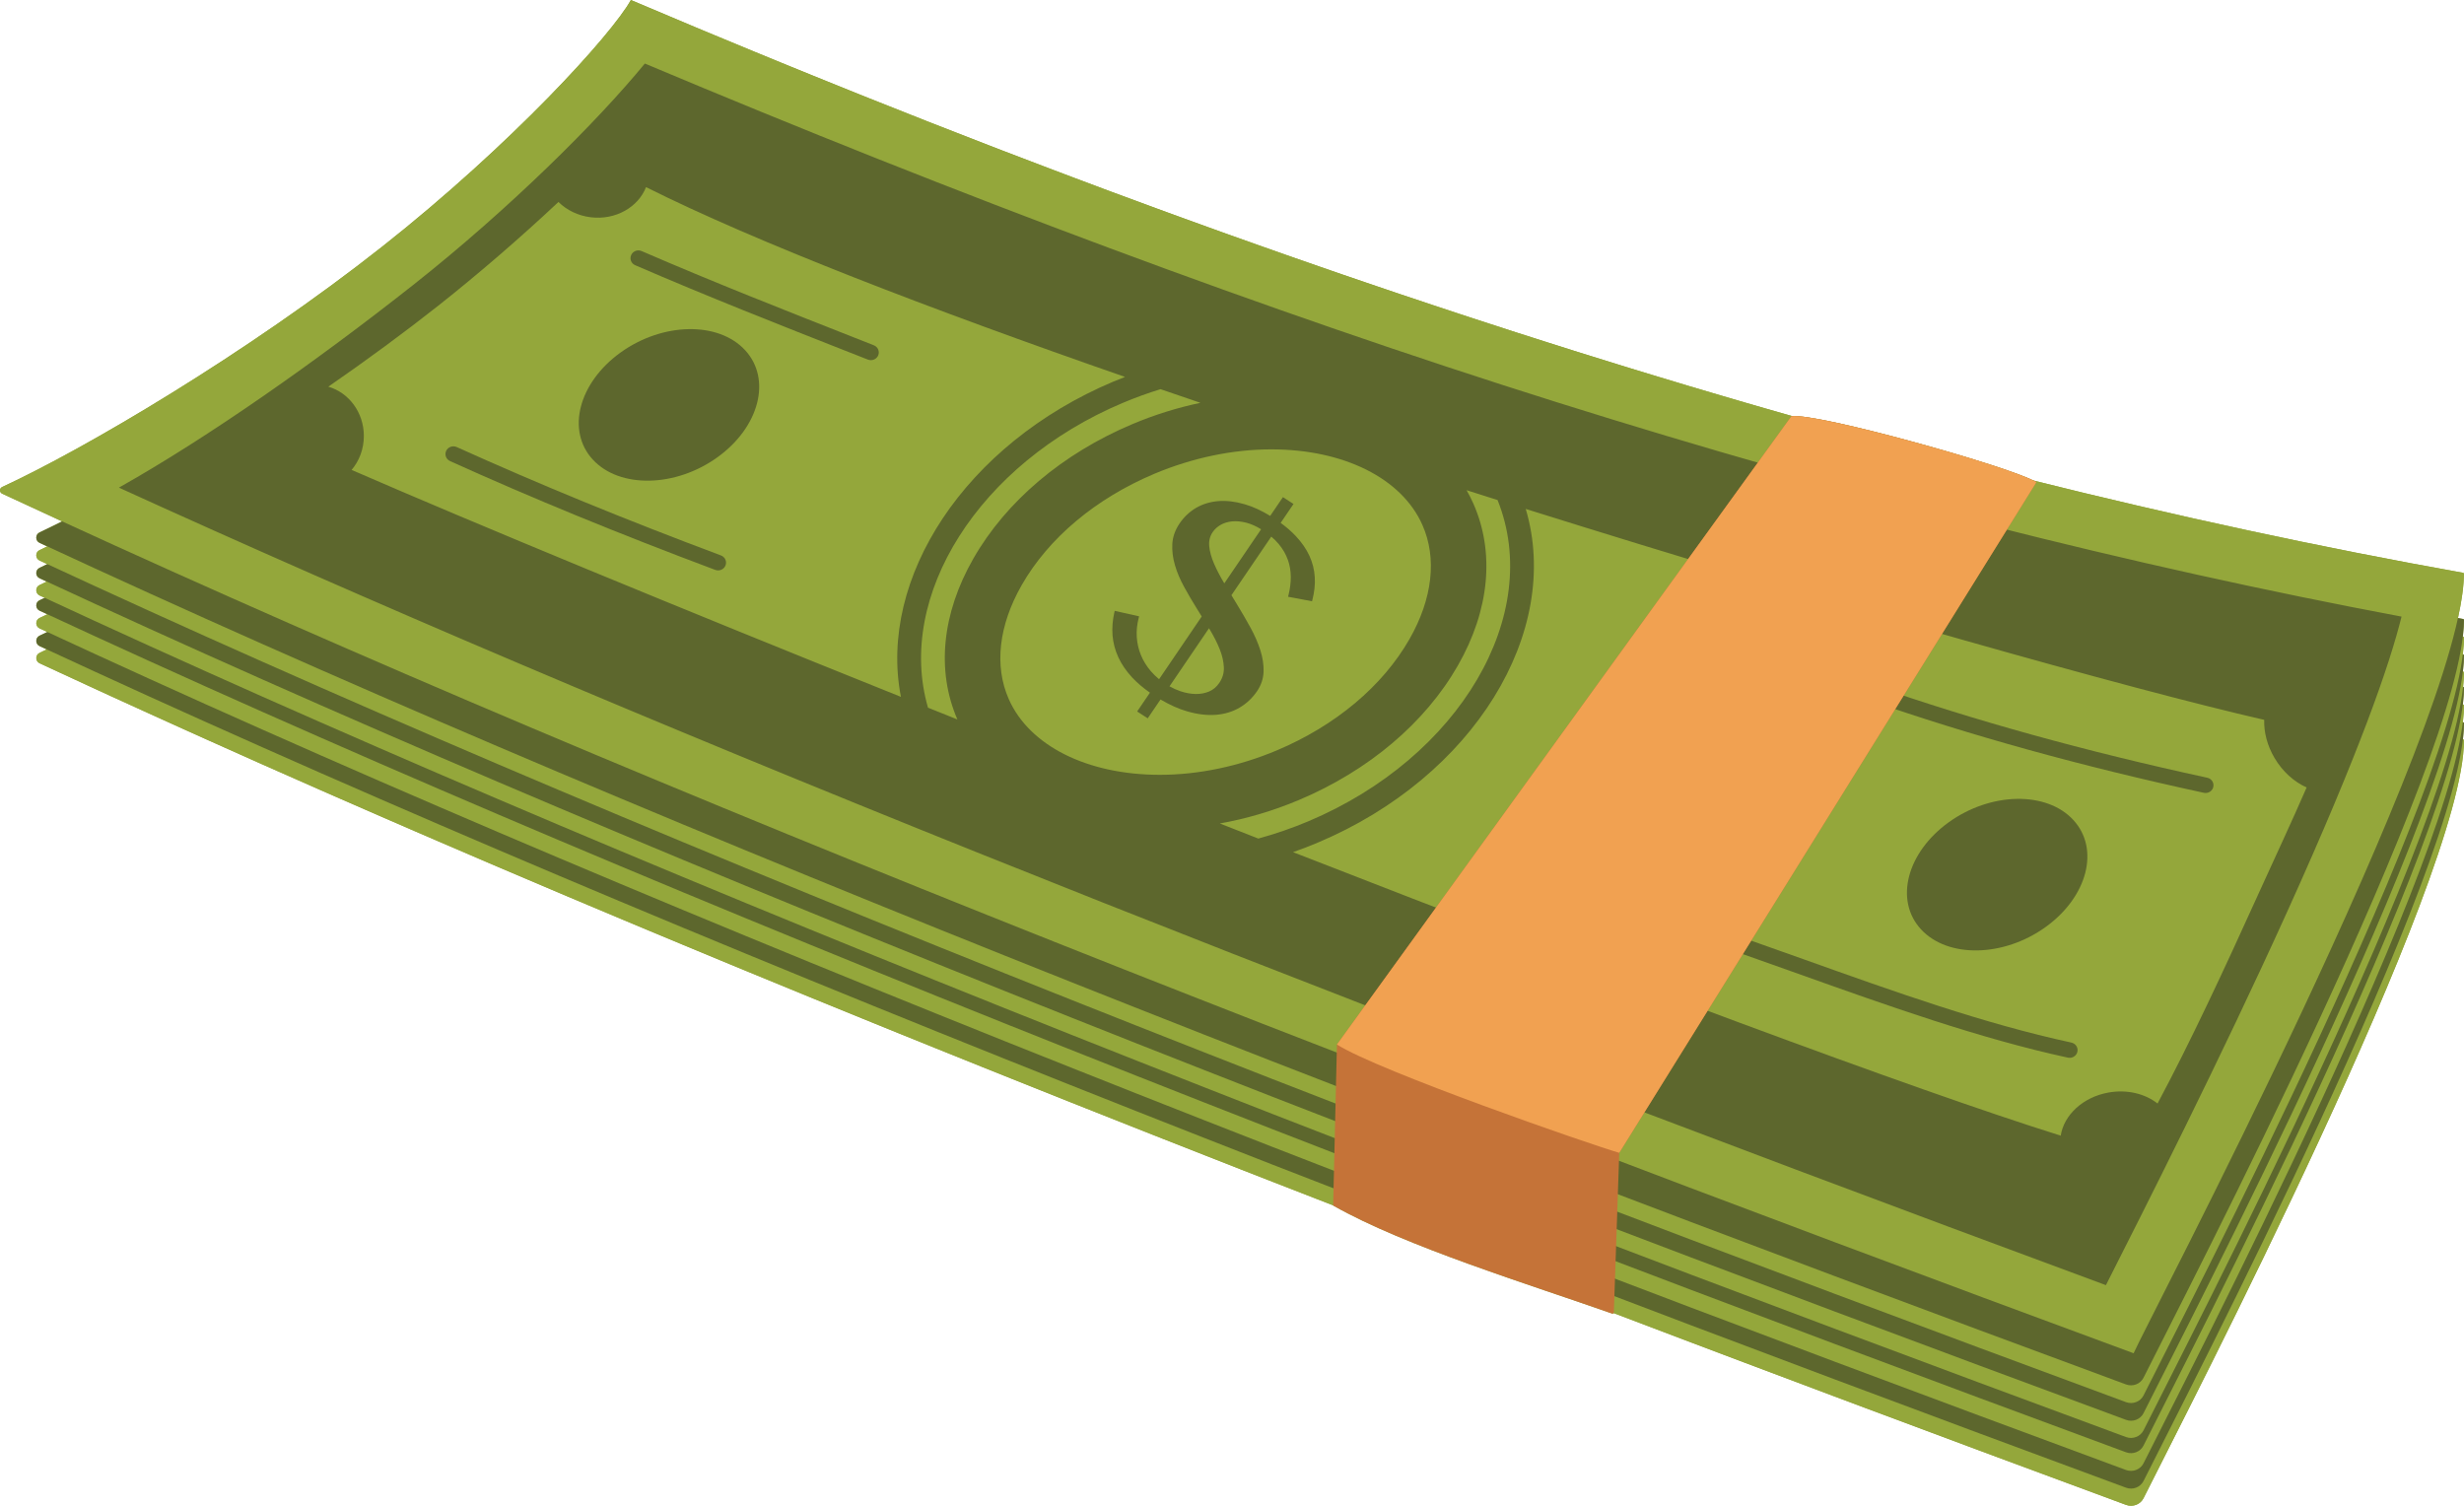 <svg width="108" height="66" viewBox="0 0 108 66" fill="none" xmlns="http://www.w3.org/2000/svg">
<g clip-path="url(#clip0_177_17024)">
<path d="M107.964 27.131C107.887 27.118 107.812 27.104 107.735 27.09C107.902 26.33 107.994 25.674 107.997 25.147C107.997 25.127 107.983 25.111 107.963 25.107C101.797 24.006 95.515 22.653 89.127 21.062C87.655 20.328 79.753 18.129 78.558 18.24C62.17 13.579 45.147 7.439 27.652 0C26.823 1.502 22.419 6.336 16.756 10.807C10.814 15.498 3.677 19.692 0.097 21.344C-0.032 21.402 -0.032 21.58 0.096 21.639C0.964 22.043 1.841 22.448 2.723 22.853C2.373 23.03 2.043 23.191 1.738 23.335C1.54 23.427 1.54 23.703 1.739 23.795C1.85 23.847 1.963 23.899 2.074 23.951C1.96 24.006 1.847 24.06 1.738 24.111C1.54 24.204 1.54 24.479 1.739 24.571C1.849 24.623 1.962 24.674 2.073 24.726C1.959 24.782 1.847 24.836 1.739 24.887C1.541 24.98 1.541 25.255 1.739 25.347C1.843 25.396 1.947 25.444 2.051 25.492C1.944 25.543 1.84 25.593 1.739 25.641C1.541 25.733 1.541 26.009 1.74 26.101C1.813 26.135 1.888 26.169 1.962 26.203C1.887 26.239 1.812 26.274 1.74 26.308C1.542 26.401 1.542 26.676 1.741 26.768C1.852 26.82 1.966 26.872 2.077 26.924C1.962 26.979 1.849 27.033 1.74 27.084C1.542 27.177 1.542 27.453 1.741 27.545C1.852 27.596 1.966 27.648 2.077 27.7C1.962 27.756 1.849 27.809 1.74 27.861C1.542 27.953 1.542 28.229 1.741 28.321C1.844 28.369 1.949 28.417 2.052 28.465C1.946 28.517 1.841 28.566 1.741 28.614C1.543 28.707 1.543 28.982 1.741 29.074C18.232 36.742 37.481 44.7 58.44 52.836C58.442 52.841 58.444 52.845 58.45 52.848C61.591 54.63 67.045 56.3 70.664 57.576C70.689 57.585 70.714 57.574 70.728 57.556C78.055 60.34 85.557 63.144 93.189 65.961C93.485 66.07 93.817 65.943 93.955 65.666C95.85 61.869 107.972 38.554 108.001 32.451C108.001 32.432 107.987 32.415 107.967 32.412C107.962 32.411 107.958 32.41 107.953 32.409C107.983 32.151 107.999 31.913 108.001 31.698C108.001 31.678 107.987 31.662 107.967 31.658C107.961 31.657 107.955 31.656 107.95 31.655C107.982 31.389 107.999 31.143 108 30.921C108 30.902 107.986 30.885 107.966 30.882C107.96 30.881 107.955 30.88 107.949 30.879C107.982 30.613 107.999 30.367 107.999 30.145C107.999 30.126 107.985 30.109 107.965 30.106C107.964 30.106 107.963 30.105 107.961 30.105C107.985 29.88 107.999 29.67 107.999 29.477C107.999 29.457 107.985 29.441 107.965 29.437C107.96 29.437 107.956 29.436 107.951 29.435C107.982 29.177 107.998 28.939 107.999 28.723C107.999 28.704 107.985 28.688 107.965 28.684C107.96 28.683 107.954 28.682 107.948 28.681C107.981 28.415 107.998 28.169 107.999 27.947C107.999 27.928 107.985 27.911 107.965 27.908C107.959 27.907 107.953 27.906 107.948 27.905C107.98 27.639 107.997 27.393 107.998 27.171C107.998 27.152 107.985 27.135 107.965 27.131H107.964Z" fill="#94A73B"/>
<path d="M28.739 7.643C27.922 9.125 23.578 13.893 17.991 18.304C12.227 22.853 5.325 26.929 1.738 28.613C1.54 28.706 1.54 28.982 1.738 29.074C27.004 40.822 58.745 53.25 93.188 65.961C93.483 66.069 93.815 65.942 93.954 65.665C95.848 61.868 107.97 38.553 107.999 32.45C107.999 32.431 107.985 32.414 107.965 32.411C83.22 27.991 56.585 19.482 28.74 7.643L28.739 7.643Z" fill="#94A73B"/>
<path d="M28.739 6.89C27.922 8.372 23.578 13.14 17.991 17.551C12.227 22.101 5.325 26.176 1.738 27.861C1.54 27.953 1.54 28.229 1.738 28.321C27.004 40.069 58.745 52.497 93.188 65.208C93.483 65.316 93.815 65.189 93.954 64.912C95.848 61.116 107.97 37.8 107.999 31.698C107.999 31.678 107.985 31.662 107.965 31.658C83.22 27.238 56.585 18.729 28.74 6.891L28.739 6.89Z" fill="#5D672D"/>
<path d="M28.739 6.114C27.922 7.596 23.578 12.364 17.991 16.775C12.227 21.324 5.325 25.4 1.738 27.085C1.54 27.177 1.54 27.453 1.738 27.545C27.004 39.293 58.745 51.721 93.188 64.432C93.483 64.54 93.815 64.413 93.954 64.136C95.848 60.34 107.97 37.024 107.999 30.922C107.999 30.902 107.985 30.886 107.965 30.882C83.22 26.462 56.585 17.953 28.74 6.114L28.739 6.114Z" fill="#94A73B"/>
<path d="M28.739 5.338C27.922 6.819 23.578 11.588 17.991 15.999C12.227 20.548 5.325 24.624 1.738 26.308C1.54 26.401 1.54 26.676 1.738 26.768C27.003 38.517 58.745 50.944 93.187 63.655C93.482 63.764 93.814 63.637 93.953 63.36C95.847 59.563 107.97 36.248 107.999 30.145C107.999 30.126 107.984 30.109 107.965 30.106C83.22 25.686 56.585 17.177 28.74 5.338L28.739 5.338Z" fill="#5D672D"/>
<path d="M28.739 4.67C27.922 6.152 23.578 10.92 17.991 15.331C12.227 19.88 5.325 23.956 1.738 25.641C1.54 25.733 1.54 26.009 1.738 26.101C27.004 37.849 58.745 50.277 93.188 62.988C93.483 63.096 93.815 62.969 93.954 62.692C95.848 58.895 107.97 35.58 107.999 29.477C107.999 29.458 107.985 29.442 107.965 29.438C83.22 25.018 56.585 16.509 28.74 4.67L28.739 4.67Z" fill="#94A73B"/>
<path d="M28.739 3.917C27.922 5.398 23.108 9.776 17.521 14.187C11.757 18.737 5.324 23.204 1.738 24.887C1.54 24.98 1.54 25.255 1.738 25.347C27.004 37.096 58.745 49.523 93.188 62.234C93.483 62.343 93.815 62.216 93.954 61.939C95.848 58.142 107.97 34.827 107.999 28.724C107.999 28.705 107.985 28.688 107.965 28.685C83.22 24.265 56.585 15.756 28.74 3.917L28.739 3.917Z" fill="#5D672D"/>
<path d="M28.739 3.14C27.922 4.622 23.491 9.114 17.904 13.525C12.141 18.075 5.324 22.426 1.738 24.11C1.54 24.203 1.54 24.478 1.738 24.57C27.004 36.319 58.745 48.746 93.188 61.458C93.483 61.566 93.815 61.439 93.954 61.162C95.848 57.365 107.97 34.05 107.999 27.947C107.999 27.929 107.985 27.911 107.965 27.908C83.22 23.488 56.585 14.979 28.74 3.14H28.739Z" fill="#94A73B"/>
<path d="M28.739 2.364C27.922 3.846 23.578 8.614 17.991 13.025C12.227 17.575 5.325 21.65 1.738 23.335C1.54 23.427 1.54 23.703 1.738 23.795C27.004 35.544 58.745 47.971 93.188 60.682C93.483 60.791 93.815 60.663 93.954 60.386C95.848 56.59 107.97 33.274 107.999 27.172C107.999 27.152 107.985 27.136 107.965 27.132C83.22 22.712 56.585 14.203 28.74 2.365L28.739 2.364Z" fill="#5D672D"/>
<path d="M27.652 0C26.823 1.502 22.419 6.336 16.756 10.807C10.814 15.498 3.677 19.692 0.097 21.344C-0.032 21.402 -0.032 21.58 0.096 21.639C25.869 33.635 58.315 46.331 93.519 59.315C93.964 58.238 107.967 31.751 107.997 25.147C107.997 25.127 107.983 25.111 107.963 25.107C82.88 20.627 55.879 12.001 27.652 0Z" fill="#94A73B"/>
<path d="M31.445 20.044C33.288 18.718 33.83 16.616 32.658 15.348C31.486 14.079 29.041 14.126 27.2 15.451C25.357 16.777 24.814 18.879 25.986 20.147C27.159 21.415 29.603 21.369 31.445 20.044Z" fill="#5D672D"/>
<path d="M85.415 36.041C83.573 37.367 83.03 39.468 84.202 40.736C85.375 42.005 87.819 41.959 89.661 40.633C91.503 39.308 92.046 37.206 90.874 35.938C89.701 34.669 87.257 34.715 85.415 36.041Z" fill="#5D672D"/>
<path d="M56.446 24.528C56.531 24.767 56.575 25.019 56.577 25.279C56.578 25.54 56.545 25.81 56.477 26.081L56.458 26.156L57.508 26.354L57.523 26.295C57.612 25.951 57.648 25.614 57.628 25.295C57.609 24.975 57.53 24.661 57.393 24.361C57.256 24.062 57.054 23.771 56.794 23.494C56.609 23.297 56.387 23.105 56.133 22.918L56.696 22.09L56.233 21.79L55.674 22.612C55.288 22.376 54.909 22.203 54.547 22.099C54.139 21.981 53.753 21.935 53.399 21.964C53.044 21.993 52.718 22.092 52.43 22.258C52.143 22.425 51.899 22.655 51.704 22.94C51.509 23.227 51.401 23.53 51.384 23.84C51.368 24.145 51.407 24.46 51.501 24.777C51.593 25.092 51.73 25.413 51.906 25.732C52.08 26.049 52.266 26.366 52.459 26.675C52.532 26.791 52.602 26.907 52.673 27.021L50.804 29.77C50.67 29.66 50.547 29.541 50.44 29.415C50.256 29.199 50.111 28.965 50.009 28.716C49.907 28.47 49.846 28.205 49.827 27.932C49.808 27.658 49.836 27.374 49.91 27.087L49.928 27.014L48.858 26.774L48.844 26.837C48.765 27.183 48.739 27.524 48.764 27.85C48.791 28.177 48.875 28.499 49.016 28.805C49.156 29.111 49.36 29.41 49.622 29.693C49.834 29.922 50.097 30.145 50.403 30.361L49.843 31.185L50.306 31.485L50.867 30.659C51.271 30.897 51.662 31.073 52.035 31.18C52.485 31.31 52.909 31.361 53.293 31.331C53.679 31.301 54.029 31.195 54.334 31.015C54.639 30.836 54.895 30.594 55.097 30.297C55.278 30.031 55.375 29.742 55.384 29.439C55.393 29.14 55.346 28.825 55.243 28.503C55.142 28.184 54.999 27.855 54.819 27.525C54.64 27.198 54.449 26.869 54.254 26.548C54.16 26.394 54.067 26.241 53.975 26.089L55.722 23.52C55.846 23.625 55.955 23.734 56.049 23.847C56.227 24.061 56.36 24.291 56.444 24.528H56.446ZM53.443 29.932C53.324 30.108 53.172 30.235 52.994 30.31C52.812 30.386 52.614 30.422 52.403 30.418C52.19 30.414 51.968 30.373 51.745 30.299C51.577 30.242 51.415 30.169 51.261 30.083L52.992 27.537C53.003 27.555 53.015 27.575 53.026 27.593C53.206 27.891 53.353 28.182 53.463 28.459C53.572 28.732 53.632 28.996 53.643 29.245C53.655 29.489 53.588 29.72 53.444 29.931L53.443 29.932ZM53.663 25.569C53.483 25.27 53.332 24.981 53.215 24.71C53.096 24.436 53.024 24.177 53.002 23.939C52.98 23.71 53.03 23.504 53.151 23.326C53.237 23.198 53.354 23.092 53.498 23.008C53.641 22.924 53.81 22.873 54 22.853C54.191 22.834 54.403 22.853 54.63 22.912C54.835 22.965 55.053 23.061 55.276 23.198L53.663 25.569Z" fill="#5D672D"/>
<path d="M96.748 34.089C91.414 32.934 86.49 31.57 82.11 30.037C81.929 29.974 81.731 30.065 81.666 30.241C81.602 30.417 81.695 30.611 81.875 30.674C86.282 32.217 91.234 33.589 96.596 34.749C96.621 34.755 96.647 34.758 96.672 34.758C96.831 34.758 96.975 34.651 97.011 34.492C97.053 34.309 96.934 34.128 96.748 34.089V34.089Z" fill="#5D672D"/>
<path d="M90.79 45.697C86.957 44.867 83.12 43.497 79.058 42.047C78.176 41.731 77.263 41.406 76.362 41.09C76.181 41.027 75.982 41.118 75.918 41.294C75.853 41.471 75.947 41.664 76.127 41.727C77.026 42.043 77.938 42.367 78.819 42.682C82.724 44.076 86.761 45.517 90.639 46.358C90.665 46.363 90.689 46.366 90.715 46.366C90.874 46.366 91.018 46.259 91.054 46.1C91.096 45.918 90.978 45.737 90.79 45.697H90.79Z" fill="#5D672D"/>
<path d="M27.841 11.624C30.972 12.981 34.267 14.278 37.174 15.421L38.04 15.761C38.083 15.778 38.127 15.786 38.171 15.786C38.308 15.786 38.438 15.706 38.494 15.575C38.565 15.401 38.479 15.204 38.301 15.134L37.435 14.793C34.534 13.651 31.244 12.357 28.124 11.005C27.948 10.928 27.743 11.006 27.666 11.177C27.586 11.35 27.666 11.55 27.842 11.625L27.841 11.624Z" fill="#5D672D"/>
<path d="M19.725 20.21C23.331 21.84 27.134 23.401 31.351 24.979C31.392 24.994 31.433 25.001 31.475 25.001C31.615 25.001 31.747 24.918 31.8 24.783C31.869 24.608 31.78 24.412 31.6 24.345C27.398 22.773 23.61 21.219 20.019 19.595C19.844 19.516 19.638 19.59 19.558 19.759C19.476 19.93 19.552 20.131 19.726 20.209L19.725 20.21Z" fill="#5D672D"/>
<path d="M68.24 17.631C55.549 13.643 41.958 8.547 28.264 2.785C26.192 5.313 22.345 9.145 18.111 12.489C13.899 15.815 9.16 19.151 5.212 21.373C26.931 31.28 54.815 42.47 92.305 56.33C92.317 56.305 92.329 56.281 92.342 56.256C93.959 53.064 97.325 46.423 100.258 39.945C103.43 32.937 104.749 29.109 105.262 27.026C93.505 24.819 81.063 21.662 68.24 17.631V17.631ZM57.344 35.999C56.628 36.3 55.895 36.553 55.153 36.755C54.592 36.535 54.03 36.315 53.467 36.094C54.639 35.885 55.808 35.539 56.93 35.066C59.988 33.778 62.465 31.683 63.902 29.168C65.289 26.74 65.529 24.219 64.578 22.07C64.489 21.869 64.39 21.675 64.282 21.486C64.734 21.63 65.187 21.774 65.64 21.917C67.654 26.934 63.99 33.2 57.344 35.999H57.344ZM49.218 17.657C49.759 17.429 50.31 17.229 50.867 17.058C51.447 17.257 52.029 17.456 52.616 17.656C51.605 17.868 50.602 18.181 49.632 18.59C46.574 19.878 44.098 21.973 42.66 24.489C41.284 26.897 41.037 29.397 41.963 31.534C41.532 31.361 41.102 31.19 40.675 31.018C39.262 26.137 42.887 20.323 49.219 17.656L49.218 17.657ZM44.217 30.646C43.571 29.19 43.773 27.413 44.784 25.643C45.962 23.582 48.026 21.85 50.596 20.767C52.262 20.066 54.034 19.696 55.722 19.696C58.903 19.696 61.441 20.966 62.346 23.01C62.992 24.467 62.79 26.244 61.779 28.013C60.601 30.075 58.536 31.806 55.967 32.889C54.302 33.59 52.529 33.961 50.841 33.961C47.66 33.961 45.122 32.691 44.217 30.646ZM14.39 16.949C16.087 15.775 17.715 14.578 19.201 13.405C20.988 11.993 22.806 10.42 24.478 8.853C24.837 9.207 25.33 9.455 25.895 9.523C26.979 9.655 27.971 9.084 28.317 8.202C33.111 10.604 40.735 13.54 49.31 16.521C49.141 16.586 48.972 16.654 48.804 16.724C42.294 19.466 38.479 25.345 39.488 30.544C29.68 26.607 20.862 22.968 15.412 20.597C15.746 20.201 15.948 19.68 15.948 19.108C15.948 18.076 15.288 17.207 14.39 16.949ZM98.956 39.255C97.508 42.454 95.986 45.719 94.568 48.368C94.025 47.94 93.234 47.74 92.412 47.888C91.29 48.09 90.46 48.879 90.324 49.777C83.808 47.738 70.571 42.774 56.675 37.351C57.036 37.223 57.398 37.085 57.757 36.934C64.606 34.049 68.472 27.691 66.875 22.307C80.449 26.569 93.381 30.207 99.243 31.552C99.226 32.09 99.373 32.678 99.697 33.226C100.054 33.828 100.56 34.273 101.102 34.516C100.457 36.003 99.682 37.651 98.955 39.255H98.956Z" fill="#5D672D"/>
<path d="M58.434 52.825L58.6 45.783L78.518 18.246C79.604 18.073 88.207 20.48 89.258 21.135L70.974 50.529L70.737 57.523C70.736 57.561 70.697 57.587 70.66 57.574C67.041 56.3 61.588 54.629 58.446 52.846C58.437 52.842 58.432 52.834 58.433 52.825H58.434Z" fill="#C57338"/>
<path d="M58.6 45.782L78.518 18.245C79.604 18.072 88.208 20.479 89.258 21.134L70.974 50.529C69.761 50.185 60.403 46.937 58.6 45.782Z" fill="#F1A151"/>
</g>
<defs>
<clipPath id="clip0_177_17024">
<rect width="108" height="66" fill="white"/>
</clipPath>
</defs>
</svg>
